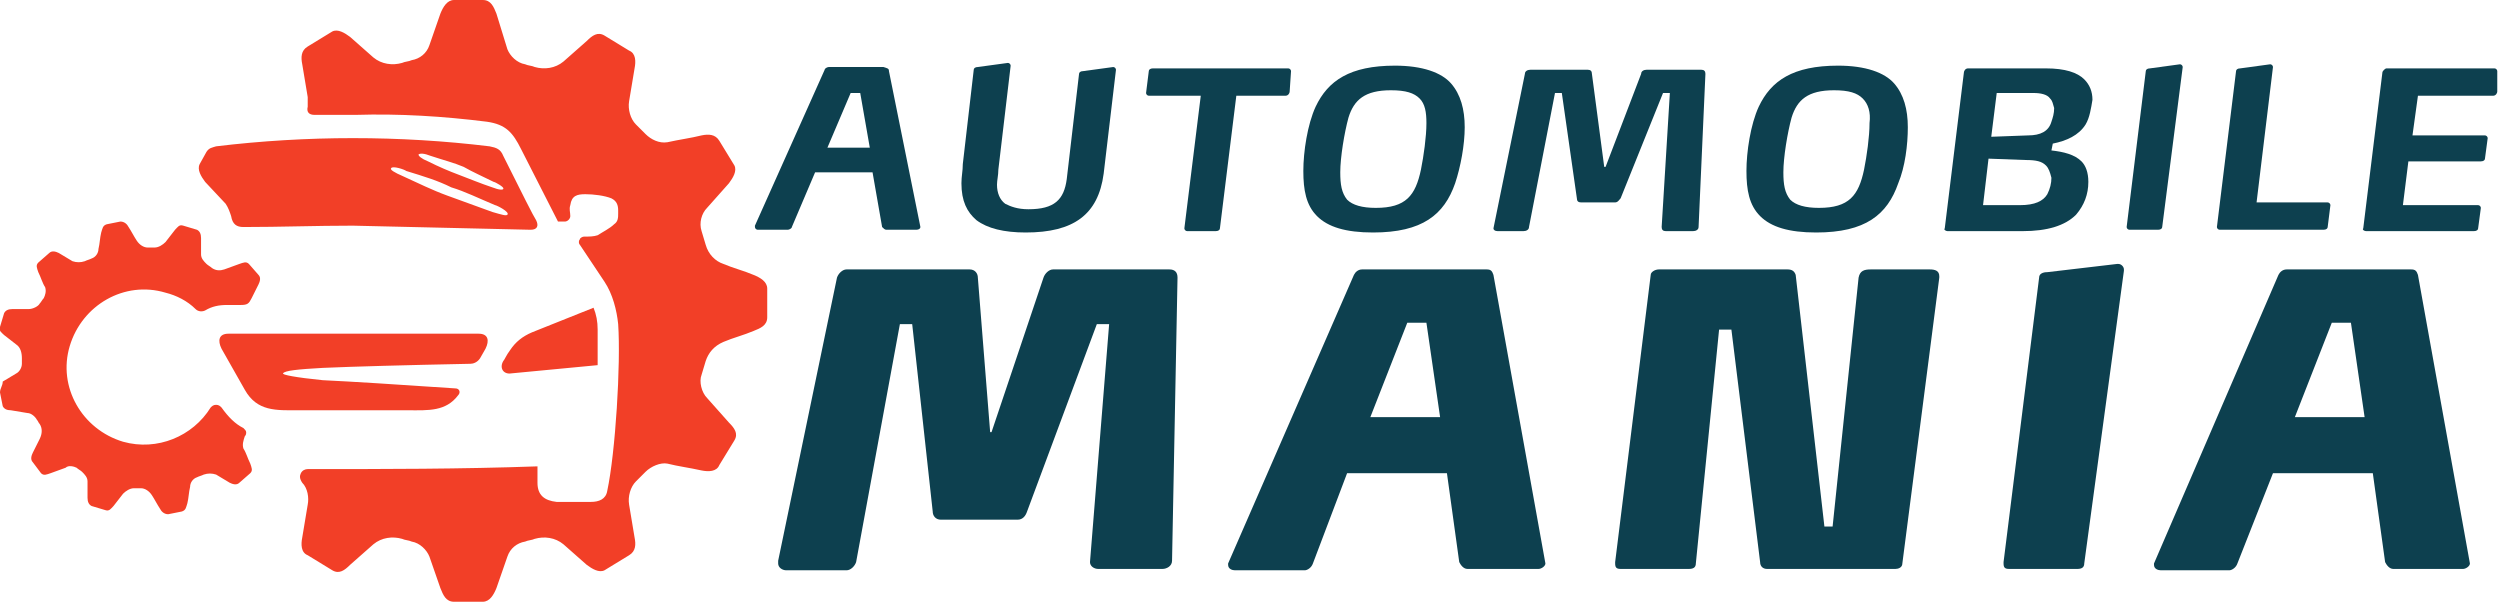 <?xml version="1.0" encoding="utf-8"?>
<!-- Generator: Adobe Illustrator 24.1.0, SVG Export Plug-In . SVG Version: 6.00 Build 0)  -->
<svg version="1.1" id="Layer_1" xmlns="http://www.w3.org/2000/svg" xmlns:xlink="http://www.w3.org/1999/xlink" x="0px" y="0px"
	 width="182.8px" height="44px" viewBox="0 0 182.8 44" style="enable-background:new 0 0 182.8 44;" xml:space="preserve">
<style type="text/css">
	.st0{fill:#0D404F;}
	.st1{fill-rule:evenodd;clip-rule:evenodd;fill:#F23F27;}
</style>
<g>
	<path class="st0" d="M67.3,16.6c0,0.1-0.1,0.2-0.3,0.2h-2.2c-0.1,0-0.2-0.1-0.3-0.2l-0.7-4h-4.2l-1.7,4c0,0.1-0.2,0.2-0.3,0.2h-2.2
		c-0.1,0-0.2-0.1-0.2-0.2c0,0,0,0,0-0.1l5.1-11.4c0-0.1,0.2-0.2,0.3-0.2h4C64.9,5,65,5,65,5.2L67.3,16.6L67.3,16.6z M62.9,6.8h-0.7
		l-1.7,4h3.1L62.9,6.8z"/>
	<path class="st0" d="M80.7,12.7c-0.4,3-2.2,4.3-5.7,4.3c-1.6,0-2.8-0.3-3.6-0.9c-0.7-0.6-1.1-1.4-1.1-2.7c0-0.5,0.1-0.9,0.1-1.4
		l0.8-6.9c0-0.1,0.1-0.2,0.3-0.2l2.2-0.3h0c0.1,0,0.2,0.1,0.2,0.2v0L73,12.4c0,0.4-0.1,0.8-0.1,1.1c0,0.6,0.2,1.1,0.6,1.4
		c0.4,0.2,0.9,0.4,1.7,0.4c1.9,0,2.6-0.7,2.8-2.2l0.9-7.7c0-0.1,0.1-0.2,0.3-0.2l2.2-0.3h0c0.1,0,0.2,0.1,0.2,0.2v0L80.7,12.7z"/>
	<path class="st0" d="M94.3,6.7c0,0.1-0.1,0.3-0.3,0.3h-3.6l-1.2,9.7c0,0.1-0.1,0.2-0.3,0.2h-2.1c-0.1,0-0.2-0.1-0.2-0.2l0,0
		l1.2-9.7H84c-0.1,0-0.2-0.1-0.2-0.2v0L84,5.2C84,5.1,84.1,5,84.3,5h9.9c0.1,0,0.2,0.1,0.2,0.2v0L94.3,6.7z"/>
	<path class="st0" d="M106.4,13.4c-0.8,2.3-2.4,3.6-6,3.6c-2,0-3.3-0.4-4.1-1.2c-0.8-0.8-1-1.9-1-3.3c0-1.4,0.3-3.4,0.9-4.7
		c0.9-1.9,2.5-3,5.8-3c2,0,3.4,0.5,4.1,1.3c0.7,0.8,1,1.9,1,3.2C107.1,10.6,106.8,12.2,106.4,13.4z M103.8,7.2
		c-0.4-0.4-1-0.6-2.1-0.6c-1.9,0-2.7,0.7-3.1,2c-0.3,1.1-0.6,2.9-0.6,4c0,0.9,0.1,1.5,0.5,2c0.4,0.4,1.1,0.6,2.1,0.6
		c2.2,0,2.9-0.9,3.3-2.8c0.2-1,0.4-2.4,0.4-3.4C104.3,8.2,104.2,7.6,103.8,7.2z"/>
	<path class="st0" d="M124.2,16.6c0,0.2-0.2,0.3-0.4,0.3h-2c-0.2,0-0.3-0.1-0.3-0.3v0l0.6-9.8h-0.5l-3.1,7.7
		c-0.1,0.1-0.2,0.3-0.4,0.3h-2.5c-0.2,0-0.3-0.1-0.3-0.3l-1.1-7.7h-0.5l-1.9,9.8c0,0.2-0.2,0.3-0.4,0.3h-1.9c-0.2,0-0.3-0.1-0.3-0.2
		c0,0,0,0,0,0l2.3-11.3c0-0.2,0.2-0.3,0.4-0.3h4.2c0.2,0,0.3,0.1,0.3,0.3l0.9,6.8h0.1l2.6-6.8c0-0.2,0.2-0.3,0.4-0.3h4
		c0.2,0,0.3,0.1,0.3,0.3v0L124.2,16.6z"/>
	<path class="st0" d="M138.8,13.4c-0.8,2.3-2.4,3.6-6,3.6c-2,0-3.3-0.4-4.1-1.2c-0.8-0.8-1-1.9-1-3.3c0-1.4,0.3-3.4,0.9-4.7
		c0.9-1.9,2.5-3,5.8-3c2,0,3.4,0.5,4.1,1.3c0.7,0.8,1,1.9,1,3.2C139.5,10.6,139.3,12.2,138.8,13.4z M136.2,7.2
		c-0.4-0.4-1-0.6-2.1-0.6c-1.9,0-2.7,0.7-3.1,2c-0.3,1.1-0.6,2.9-0.6,4c0,0.9,0.1,1.5,0.5,2c0.4,0.4,1.1,0.6,2.1,0.6
		c2.2,0,2.9-0.9,3.3-2.8c0.2-1,0.4-2.4,0.4-3.4C136.8,8.2,136.6,7.6,136.2,7.2z"/>
	<path class="st0" d="M152.5,9.1c-0.5,0.8-1.4,1.2-2.4,1.4l-0.1,0.5c0.9,0.1,1.7,0.3,2.2,0.8c0.3,0.3,0.5,0.8,0.5,1.5
		c0,0.9-0.3,1.7-0.9,2.4c-0.8,0.8-2.1,1.2-3.9,1.2h-5.5c-0.1,0-0.3-0.1-0.2-0.2v0l1.4-11.4c0-0.1,0.1-0.3,0.3-0.3h5.7
		c1.4,0,2.3,0.3,2.8,0.8c0.4,0.4,0.6,0.9,0.6,1.5C152.9,7.9,152.8,8.6,152.5,9.1z M149.6,12.1c-0.3-0.3-0.7-0.4-1.5-0.4l-2.7-0.1
		l-0.4,3.4h2.7c1.1,0,1.7-0.3,2-0.8c0.2-0.4,0.3-0.8,0.3-1.2C149.9,12.6,149.8,12.3,149.6,12.1z M149.9,7.2
		c-0.2-0.3-0.7-0.4-1.2-0.4h-2.7l-0.4,3.2l2.7-0.1c0.9,0,1.5-0.3,1.7-1c0.1-0.3,0.2-0.6,0.2-1C150.1,7.6,150.1,7.4,149.9,7.2z"/>
	<path class="st0" d="M158.1,16.6c0,0.1-0.1,0.2-0.3,0.2h-2.1c-0.1,0-0.2-0.1-0.2-0.2l0,0l1.4-11.4c0-0.1,0.1-0.2,0.3-0.2l2.2-0.3h0
		c0.1,0,0.2,0.1,0.2,0.2v0L158.1,16.6z"/>
	<path class="st0" d="M170.2,16.6c0,0.1-0.1,0.2-0.3,0.2h-7.6c-0.1,0-0.2-0.1-0.2-0.2l0,0l1.4-11.4c0-0.1,0.1-0.2,0.3-0.2l2.2-0.3h0
		c0.1,0,0.2,0.1,0.2,0.2v0l-1.2,9.9h5.2c0.1,0,0.2,0.1,0.2,0.2v0L170.2,16.6z"/>
	<path class="st0" d="M182.6,6.7c0,0.1-0.1,0.3-0.3,0.3h-5.5l-0.4,2.9h5.3c0.1,0,0.2,0.1,0.2,0.2v0l-0.2,1.5c0,0.1-0.1,0.2-0.3,0.2
		h-5.3l-0.4,3.2h5.5c0.1,0,0.2,0.1,0.2,0.2c0,0,0,0,0,0l-0.2,1.5c0,0.1-0.1,0.2-0.3,0.2h-7.9c-0.1,0-0.3-0.1-0.2-0.2v0l1.4-11.4
		c0-0.1,0.2-0.3,0.3-0.3h7.9c0.1,0,0.2,0.1,0.2,0.2v0L182.6,6.7z"/>
	<path class="st0" d="M85.7,41c0,0.4-0.4,0.6-0.7,0.6h-4.7c-0.3,0-0.6-0.2-0.6-0.5v0l1.4-17.4h-0.9l-5.1,13.7
		c-0.1,0.3-0.3,0.6-0.7,0.6h-5.6c-0.4,0-0.6-0.3-0.6-0.6l-1.5-13.7h-0.9l-3.2,17.4c-0.1,0.3-0.4,0.6-0.7,0.6h-4.4
		c-0.3,0-0.6-0.2-0.6-0.5V41l4.3-20.7c0.1-0.3,0.4-0.6,0.7-0.6h9c0.4,0,0.6,0.3,0.6,0.6l0.9,11.3h0.1l3.8-11.3
		c0.1-0.3,0.4-0.6,0.7-0.6h8.5c0.4,0,0.6,0.2,0.6,0.6v0L85.7,41z"/>
	<path class="st0" d="M113,41.2c0,0.2-0.3,0.4-0.5,0.4h-5.2c-0.3,0-0.5-0.3-0.6-0.5l-0.9-6.5h-7.3L96,41.2c-0.1,0.3-0.4,0.5-0.6,0.5
		h-5.1c-0.2,0-0.5-0.1-0.5-0.4v-0.1L99,20.1c0.1-0.2,0.3-0.4,0.6-0.4h9.1c0.3,0,0.4,0.1,0.5,0.4L113,41.2
		C113,41.2,113,41.2,113,41.2z M104.3,23.6h-1.4l-2.7,6.9h5.1L104.3,23.6z"/>
	<path class="st0" d="M139.1,41.2c0,0.3-0.3,0.4-0.5,0.4h-9.4c-0.3,0-0.5-0.2-0.5-0.5l-2.1-17h-0.9L124,41.2c0,0.3-0.2,0.4-0.5,0.4
		h-5c-0.3,0-0.4-0.1-0.4-0.4v-0.1l2.6-21c0-0.2,0.3-0.4,0.6-0.4h9.4c0.3,0,0.5,0.1,0.6,0.4l2.1,18.4h0.6l1.9-18.2
		c0.1-0.5,0.4-0.6,0.9-0.6h4.3c0.4,0,0.7,0.1,0.7,0.5v0.1L139.1,41.2z"/>
	<path class="st0" d="M152.4,41.2c0,0.3-0.2,0.4-0.5,0.4h-5c-0.3,0-0.4-0.1-0.4-0.4v-0.1l2.6-20.8c0-0.3,0.3-0.4,0.6-0.4l5.1-0.6
		h0.1c0.2,0,0.4,0.2,0.4,0.4v0.1L152.4,41.2z"/>
	<path class="st0" d="M180.6,41.2c0,0.2-0.3,0.4-0.5,0.4H175c-0.3,0-0.5-0.3-0.6-0.5l-0.9-6.5h-7.3l-2.6,6.6
		c-0.1,0.3-0.4,0.5-0.6,0.5H158c-0.2,0-0.5-0.1-0.5-0.4v-0.1l9.1-21.1c0.1-0.2,0.3-0.4,0.6-0.4h9.1c0.3,0,0.4,0.1,0.5,0.4
		L180.6,41.2C180.6,41.2,180.6,41.2,180.6,41.2z M171.9,23.6h-1.4l-2.7,6.9h5.1L171.9,23.6z"/>
</g>
<g>
	<path class="st1" d="M0.2,29.7C0.3,29.9,0.5,30,0.8,30L2,30.2c0.3,0,0.6,0.3,0.7,0.5c0.1,0.1,0.1,0.2,0.2,0.3
		c0.2,0.3,0.2,0.7,0,1.1l-0.5,1c-0.1,0.2-0.2,0.5,0,0.7L3,34.6c0.2,0.2,0.4,0.1,0.7,0l1.1-0.4C5,34,5.4,34.1,5.6,34.2
		c0.1,0.1,0.3,0.2,0.4,0.3c0.2,0.2,0.4,0.4,0.4,0.7c0,0.4,0,0.8,0,1.2c0,0.3,0.1,0.5,0.3,0.6l1,0.3c0.3,0.1,0.4-0.1,0.6-0.3l0.7-0.9
		c0.2-0.2,0.5-0.4,0.8-0.4c0.2,0,0.3,0,0.5,0c0.3,0,0.6,0.2,0.8,0.5c0.2,0.3,0.4,0.7,0.6,1c0.1,0.2,0.3,0.4,0.6,0.4l1-0.2
		c0.3-0.1,0.3-0.3,0.4-0.6c0.1-0.4,0.1-0.8,0.2-1.2c0-0.3,0.2-0.6,0.5-0.7c0.2-0.1,0.3-0.1,0.5-0.2c0.3-0.1,0.6-0.1,0.9,0l1,0.6
		c0.2,0.1,0.5,0.2,0.7,0l0.8-0.7c0.2-0.2,0.1-0.4,0-0.7c-0.2-0.4-0.3-0.8-0.5-1.1c-0.1-0.3,0-0.6,0.1-0.9c0.1-0.1,0.1-0.2,0.1-0.3
		c0-0.1-0.1-0.2-0.2-0.3c-0.6-0.3-1.1-0.8-1.6-1.5c-0.1-0.1-0.2-0.2-0.4-0.2c-0.2,0-0.3,0.1-0.4,0.2c-1.3,2.1-3.9,3.2-6.4,2.5
		c-3-0.9-4.8-4-3.9-7c0.9-3,4-4.8,7-3.9c0.8,0.2,1.6,0.6,2.2,1.2c0.2,0.2,0.5,0.2,0.7,0.1c0.5-0.3,1-0.4,1.6-0.4h1
		c0.5,0,0.6-0.1,0.8-0.5l0.5-1c0.1-0.2,0.2-0.5,0-0.7l-0.7-0.8c-0.2-0.2-0.4-0.1-0.7,0l-1.1,0.4c-0.3,0.1-0.6,0.1-0.9-0.1
		c-0.1-0.1-0.3-0.2-0.4-0.3c-0.2-0.2-0.4-0.4-0.4-0.7c0-0.4,0-0.8,0-1.2c0-0.3-0.1-0.5-0.3-0.6l-1-0.3c-0.3-0.1-0.4,0.1-0.6,0.3
		l-0.7,0.9c-0.2,0.2-0.5,0.4-0.8,0.4c-0.2,0-0.3,0-0.5,0c-0.3,0-0.6-0.2-0.8-0.5c-0.2-0.3-0.4-0.7-0.6-1c-0.1-0.2-0.3-0.4-0.6-0.4
		l-1,0.2c-0.3,0.1-0.3,0.3-0.4,0.6c-0.1,0.4-0.1,0.8-0.2,1.2c0,0.3-0.2,0.6-0.5,0.7c-0.2,0.1-0.3,0.1-0.5,0.2
		c-0.3,0.1-0.6,0.1-0.9,0l-1-0.6c-0.2-0.1-0.5-0.2-0.7,0l-0.8,0.7c-0.2,0.2-0.1,0.4,0,0.7c0.2,0.4,0.3,0.8,0.5,1.1
		c0.1,0.3,0,0.6-0.1,0.8c-0.1,0.1-0.2,0.3-0.3,0.4c-0.1,0.2-0.5,0.4-0.8,0.4l-1.2,0c-0.3,0-0.5,0.1-0.6,0.3l-0.3,1
		c-0.1,0.3,0.1,0.4,0.3,0.6l0.9,0.7c0.3,0.2,0.4,0.6,0.4,1c0,0.1,0,0.3,0,0.4c0,0.3-0.2,0.6-0.4,0.7l-1,0.6C0.2,28.2,0,28.4,0,28.7
		L0.2,29.7z"/>
	<path class="st1" d="M33.2,0c-0.5,0-0.8,0.5-1,1l-0.8,2.3c-0.2,0.6-0.7,1-1.3,1.1c-0.2,0.1-0.5,0.1-0.7,0.2
		c-0.7,0.2-1.5,0.1-2.1-0.4l-1.7-1.5c-0.4-0.3-0.9-0.6-1.3-0.4l-1.8,1.1c-0.5,0.3-0.5,0.8-0.4,1.3l0.4,2.4c0,0.2,0,0.5,0,0.7
		c-0.1,0.4,0.1,0.6,0.5,0.6c1,0,2,0,3,0c3.2-0.1,6.4,0.1,9.6,0.5c1.4,0.2,1.9,0.8,2.5,2l2.7,5.3l0.5,0c0.2,0,0.4-0.2,0.4-0.4
		c0-0.3-0.1-0.5,0-0.8c0.1-0.7,0.5-0.8,1.1-0.8c0.6,0,1.4,0.1,1.9,0.3c0.4,0.2,0.5,0.5,0.5,0.9c0,0,0,0.1,0,0.2c0,0.3,0,0.6-0.3,0.8
		c-0.3,0.3-0.9,0.6-1.2,0.8c-0.3,0.1-0.6,0.1-1,0.1c-0.1,0-0.3,0.1-0.3,0.2c-0.1,0.1-0.1,0.3,0,0.4c0.6,0.9,1.2,1.8,1.8,2.7
		c0.6,0.9,0.9,2.1,1,3.1c0.2,2.9-0.2,9.4-0.8,12.2c-0.1,0.6-0.6,0.8-1.2,0.8c-0.8,0-1.7,0-2.5,0c-0.9-0.1-1.4-0.5-1.4-1.4
		c0-0.3,0-1,0-1.2c-5.6,0.2-11.2,0.2-16.8,0.2c-0.2,0-0.4,0.1-0.5,0.3c-0.1,0.2-0.1,0.4,0.1,0.7c0.4,0.4,0.5,1.1,0.4,1.6l-0.4,2.4
		c-0.1,0.5-0.1,1.1,0.4,1.3l1.8,1.1c0.5,0.3,0.9,0,1.3-0.4l1.7-1.5c0.6-0.5,1.4-0.6,2.1-0.4c0.2,0.1,0.5,0.1,0.7,0.2
		c0.6,0.1,1.1,0.6,1.3,1.1l0.8,2.3c0.2,0.5,0.4,1,1,1h2.1c0.5,0,0.8-0.5,1-1l0.8-2.3c0.2-0.6,0.7-1,1.3-1.1c0.2-0.1,0.5-0.1,0.7-0.2
		c0.7-0.2,1.5-0.1,2.1,0.4l1.7,1.5c0.4,0.3,0.9,0.6,1.3,0.4l1.8-1.1c0.5-0.3,0.5-0.8,0.4-1.3l-0.4-2.4c-0.1-0.6,0.1-1.3,0.5-1.7
		c0.2-0.2,0.5-0.5,0.7-0.7c0.4-0.4,1.1-0.7,1.6-0.6c0.8,0.2,1.6,0.3,2.5,0.5c0.5,0.1,1.1,0.1,1.3-0.4l1.1-1.8c0.3-0.5,0-0.9-0.4-1.3
		l-1.6-1.8c-0.4-0.4-0.6-1.2-0.4-1.7c0.1-0.3,0.2-0.7,0.3-1c0.2-0.6,0.6-1.1,1.3-1.4c0.7-0.3,1.5-0.5,2.2-0.8c0.5-0.2,1-0.4,1-1
		v-2.1c0-0.5-0.5-0.8-1-1c-0.7-0.3-1.5-0.5-2.2-0.8c-0.6-0.2-1.1-0.7-1.3-1.4c-0.1-0.3-0.2-0.7-0.3-1c-0.2-0.6,0-1.3,0.4-1.7
		l1.6-1.8c0.3-0.4,0.6-0.9,0.4-1.3l-1.1-1.8c-0.3-0.5-0.8-0.5-1.3-0.4c-0.8,0.2-1.6,0.3-2.5,0.5c-0.6,0.1-1.2-0.2-1.6-0.6
		c-0.2-0.2-0.5-0.5-0.7-0.7c-0.4-0.4-0.6-1.1-0.5-1.7l0.4-2.4c0.1-0.5,0.1-1.1-0.4-1.3l-1.8-1.1c-0.5-0.3-0.9,0-1.3,0.4l-1.7,1.5
		c-0.6,0.5-1.4,0.6-2.1,0.4c-0.2-0.1-0.5-0.1-0.7-0.2c-0.6-0.1-1.1-0.6-1.3-1.1L36.3,1c-0.2-0.5-0.4-1-1-1H33.2L33.2,0z M15.1,11.1
		c0.2-0.3,0.4-0.3,0.7-0.4c3.3-0.4,6.7-0.6,10-0.6c3.4,0,6.7,0.2,10,0.6c0.5,0.1,0.8,0.2,1,0.7c1.4,2.8,2.2,4.4,2.4,4.7
		c0.2,0.4,0.1,0.7-0.4,0.7c-4.3-0.1-8.7-0.2-13-0.3c-2.7,0-5.3,0.1-8,0.1c-0.5,0-0.8-0.2-0.9-0.8c-0.1-0.3-0.2-0.6-0.4-0.9L15,13.3
		c-0.3-0.4-0.6-0.9-0.4-1.3L15.1,11.1L15.1,11.1z M36.2,15c0.1,0,1.1,0.5,0.9,0.7c-0.1,0.1-0.4,0-1.1-0.2c-1.1-0.4-2.2-0.8-3.3-1.2
		c-1.1-0.4-2.1-0.9-3.2-1.4c-0.7-0.3-1-0.5-0.9-0.6c0.1-0.2,1,0.1,1.1,0.2c1.3,0.4,2.3,0.7,3.3,1.2C34,14,35,14.5,36.2,15L36.2,15z
		 M36.1,13.3c0.1,0,0.8,0.4,0.7,0.5c0,0.1-0.3,0.1-0.8-0.1c-0.9-0.3-1.6-0.6-2.4-0.9c-0.8-0.3-1.5-0.6-2.3-1
		c-0.5-0.2-0.7-0.4-0.7-0.5c0.1-0.1,0.4-0.1,0.9,0.1c0.9,0.3,1.7,0.5,2.4,0.8C34.6,12.6,35.3,12.9,36.1,13.3L36.1,13.3z M33.3,28.4
		c0.3,0,0.4,0.3,0.2,0.5c-0.9,1.2-2.2,1.1-3.6,1.1h-8.1c-1.6,0-3,0.1-3.9-1.5l-1.7-3c-0.3-0.6-0.2-1.1,0.5-1.1h9.1H35
		c0.7,0,0.8,0.5,0.5,1.1l-0.4,0.7c-0.2,0.3-0.5,0.4-0.7,0.4c-4.9,0.1-8.5,0.2-10.8,0.3c-1.8,0.1-2.8,0.2-2.9,0.4
		c-0.1,0.1,0.9,0.3,2.9,0.5C25.7,27.9,28.9,28.1,33.3,28.4L33.3,28.4z M43.7,24.1c0,0.9,0,1.7,0,2.6l-6.3,0.6
		c-0.6,0.1-0.9-0.4-0.6-0.9c0.1-0.1,0.2-0.4,0.5-0.8c0.4-0.6,0.9-1,1.6-1.3c3-1.2,4.5-1.8,4.5-1.8C43.6,23,43.7,23.5,43.7,24.1z"/>
</g>
</svg>
